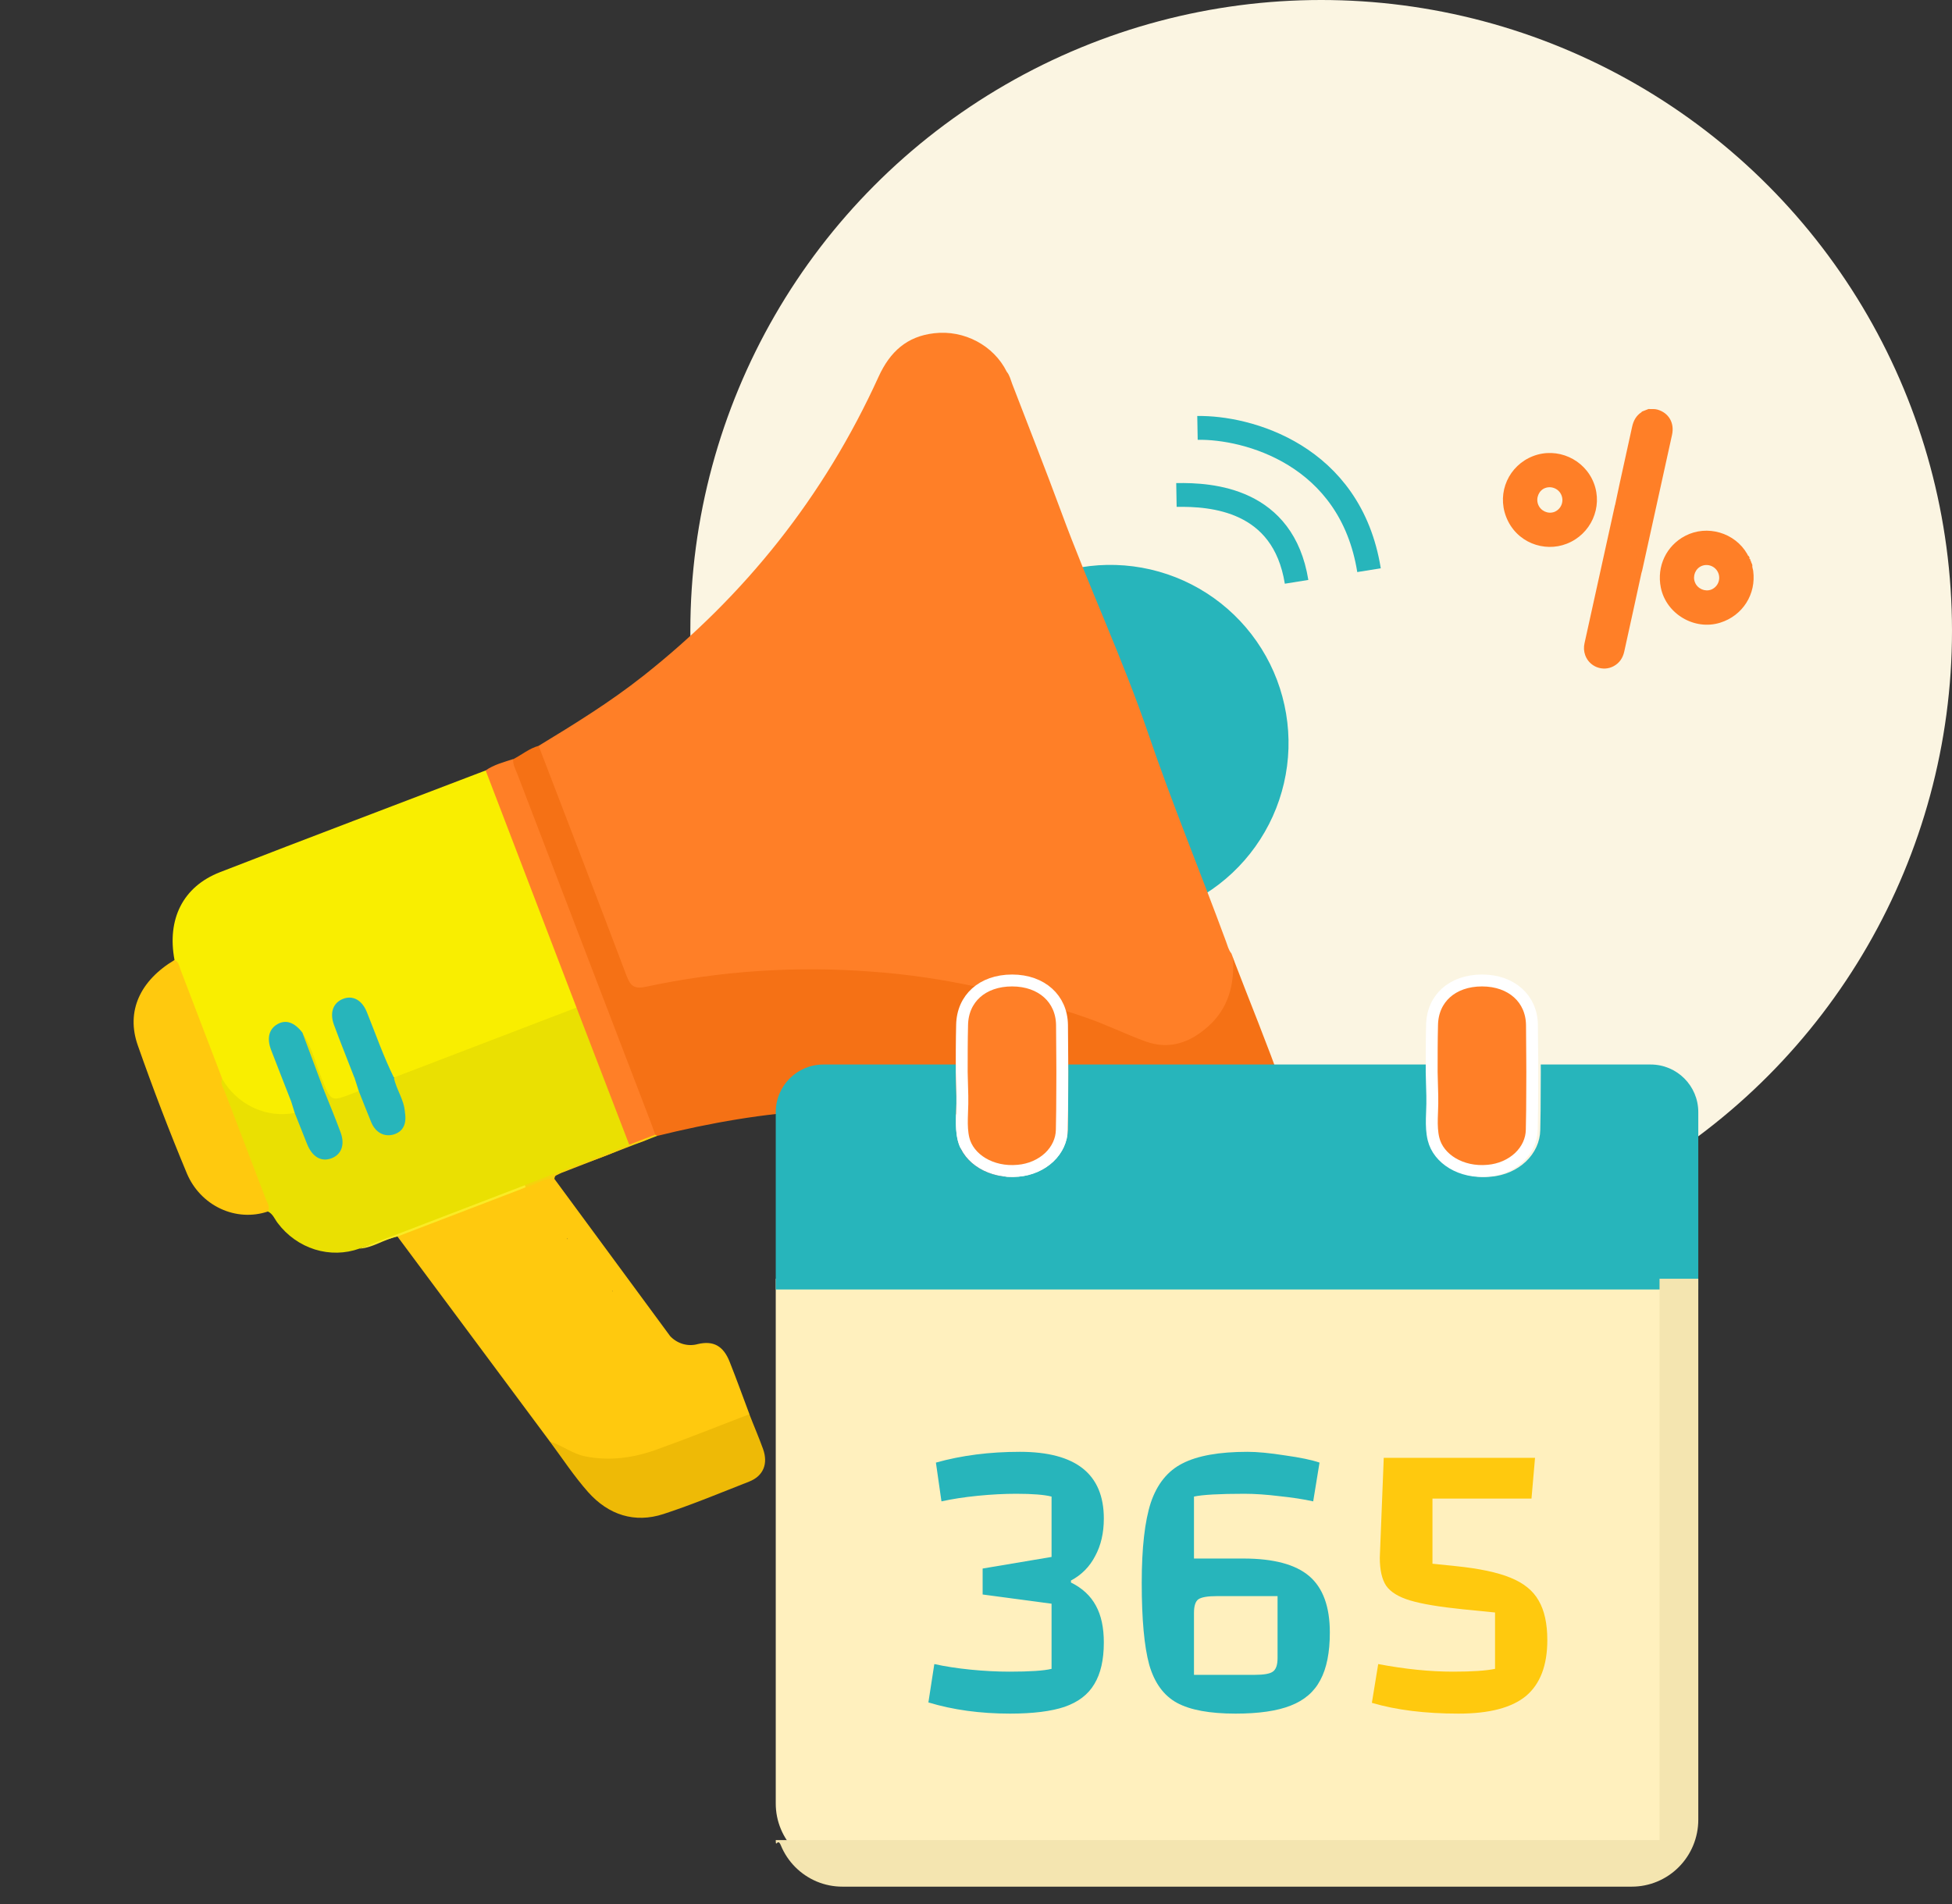 <svg width="82" height="80" viewBox="0 0 82 80" fill="none" xmlns="http://www.w3.org/2000/svg">
<rect x="0" y="0" width="82" height="80" fill="#333333" stroke="none"/>
<circle cx="55.5" cy="26.5" r="26.5" fill="#FBF5E2"/>
<path d="M43.993 24.219C44.912 23.871 45.892 23.707 46.874 23.738C47.857 23.768 48.824 23.992 49.72 24.396C50.616 24.8 51.424 25.377 52.097 26.093C52.771 26.81 53.297 27.652 53.645 28.571C53.992 29.491 54.156 30.47 54.126 31.452C54.095 32.435 53.871 33.402 53.467 34.298C53.063 35.194 52.486 36.002 51.77 36.676C51.054 37.349 50.212 37.875 49.292 38.223L46.643 31.221L43.993 24.219Z" fill="#27B5BB"/>
<path d="M22.628 31.337C24.129 30.424 25.625 29.502 27.01 28.408C31.284 25.035 34.617 20.866 36.905 15.834C37.389 14.77 38.105 14.132 39.24 14.002C40.507 13.852 41.748 14.519 42.293 15.622C42.416 15.769 42.454 15.956 42.52 16.128C43.202 17.908 43.906 19.68 44.566 21.469C45.723 24.619 47.159 27.662 48.242 30.841C49.245 33.779 50.429 36.645 51.502 39.556C51.567 39.727 51.606 39.914 51.729 40.061C51.753 40.126 51.778 40.19 51.801 40.251C52.358 42.047 50.668 44.046 48.911 44.043C48.366 44.042 47.878 43.853 47.393 43.645C41.083 40.911 34.598 40.25 27.957 41.429C27.684 41.477 27.417 41.555 27.145 41.603C26.56 41.705 26.447 41.644 26.214 41.058C26.021 40.572 25.84 40.081 25.653 39.592C24.692 37.083 23.731 34.576 22.771 32.069C22.677 31.831 22.536 31.603 22.628 31.337Z" fill="#FF7F27"/>
<path d="M22.628 31.337C23.86 34.554 25.1 37.768 26.317 40.99C26.486 41.43 26.644 41.568 27.139 41.459C30.254 40.791 33.457 40.578 36.651 40.827C39.708 41.048 42.673 41.744 45.581 42.742C46.438 43.034 47.258 43.441 48.108 43.752C49.124 44.125 49.992 43.808 50.758 43.122C51.603 42.363 51.863 41.374 51.797 40.25C52.491 42.062 53.231 43.858 53.879 45.687C54.612 47.745 52.931 49.939 50.815 49.768C50.474 49.74 50.182 49.59 49.882 49.459C44.969 47.308 39.664 46.348 34.386 46.655C32.087 46.779 29.837 47.176 27.611 47.726C27.562 47.724 27.514 47.709 27.472 47.683C27.429 47.658 27.393 47.622 27.367 47.578C27.25 47.393 27.157 47.193 27.091 46.984C25.279 42.255 23.468 37.527 21.657 32.8C21.548 32.515 21.331 32.222 21.56 31.898C21.921 31.713 22.233 31.445 22.628 31.337Z" fill="#F57115"/>
<path d="M7.331 40.335C7.008 38.623 7.68 37.254 9.241 36.646C12.955 35.201 16.683 33.796 20.405 32.37C20.642 32.483 20.708 32.721 20.791 32.939C21.914 35.856 23.032 38.775 24.145 41.696C24.223 41.9 24.308 42.106 24.256 42.333C24.132 42.558 23.913 42.625 23.704 42.706C21.538 43.54 19.371 44.37 17.202 45.197C17.025 45.281 16.832 45.325 16.636 45.327C16.191 45.079 16.097 44.581 15.882 44.179C15.655 43.749 15.52 43.27 15.342 42.814C15.294 42.669 15.228 42.531 15.146 42.403C14.987 42.176 14.777 42.052 14.508 42.131C14.215 42.218 14.113 42.456 14.129 42.754C14.144 43.029 14.258 43.277 14.353 43.53C14.571 44.1 14.789 44.669 15.008 45.239C15.07 45.449 15.19 45.651 15.096 45.879C15.04 45.961 14.965 46.028 14.877 46.072C14.04 46.54 13.821 46.452 13.458 45.541C13.19 44.87 12.992 44.169 12.64 43.533C12.518 43.369 12.39 43.217 12.182 43.158C12.088 43.124 11.988 43.116 11.891 43.136C11.795 43.156 11.707 43.203 11.636 43.273C11.424 43.481 11.406 43.743 11.501 44.015C11.758 44.764 12.06 45.496 12.342 46.236C12.39 46.397 12.463 46.552 12.435 46.724C12.31 46.99 12.06 46.965 11.842 46.952C10.67 46.869 9.732 46.377 9.151 45.26C8.566 43.789 8.018 42.304 7.443 40.83C7.374 40.674 7.336 40.506 7.331 40.335Z" fill="#F9EE00"/>
<path d="M16.546 45.274L24.218 42.335C24.457 42.445 24.522 42.683 24.605 42.899C25.195 44.422 25.779 45.947 26.357 47.473C26.435 47.675 26.527 47.881 26.459 48.106C25.739 48.491 24.96 48.734 24.2 49.013C23.48 49.276 22.837 49.709 22.101 49.926C20.734 50.449 19.368 50.972 18.002 51.496C17.048 51.861 16.06 52.119 15.1 52.461C14.5 52.677 13.843 52.69 13.226 52.497C12.608 52.304 12.062 51.915 11.666 51.388C11.535 51.22 11.463 50.997 11.251 50.902C11.004 50.532 10.899 50.1 10.74 49.693C10.268 48.482 9.801 47.268 9.345 46.051C9.257 45.822 9.067 45.565 9.329 45.324C9.635 45.856 10.094 46.282 10.64 46.539C11.186 46.797 11.793 46.875 12.376 46.762C12.681 46.892 12.697 47.211 12.815 47.465C12.92 47.694 12.982 47.946 13.108 48.162C13.29 48.475 13.551 48.637 13.891 48.487C14.209 48.346 14.275 48.046 14.17 47.727C13.95 47.057 13.688 46.4 13.418 45.746C13.19 45.17 12.967 44.593 12.754 44.012C12.678 43.813 12.578 43.607 12.698 43.389C13.109 43.989 13.258 44.7 13.53 45.358C13.915 46.287 13.9 46.293 14.796 45.949L15.071 45.843C15.386 45.994 15.383 46.338 15.516 46.599C15.568 46.703 15.6 46.82 15.642 46.929C15.841 47.397 16.111 47.606 16.445 47.522C16.869 47.415 16.909 47.068 16.887 46.693C16.864 46.389 16.708 46.128 16.617 45.847C16.562 45.657 16.452 45.477 16.546 45.274Z" fill="#EAE002"/>
<path d="M23.104 60.574C20.966 57.7 18.83 54.826 16.695 51.951C16.91 51.76 17.191 51.714 17.445 51.614C18.844 51.071 20.247 50.541 21.646 50.005C21.776 49.955 21.877 49.955 21.844 50.147C21.815 50.314 21.716 50.453 21.677 50.615C21.567 51.062 21.598 51.478 21.956 51.826C22.314 52.173 22.704 52.312 23.171 52.153C23.217 52.135 23.263 52.118 23.308 52.1C23.49 52.053 23.712 51.888 23.849 52.077C23.962 52.234 23.751 52.404 23.673 52.562C23.442 53.027 23.397 53.486 23.746 53.928C24.094 54.369 24.555 54.489 25.074 54.346C25.152 54.325 25.225 54.288 25.305 54.269C25.444 54.229 25.613 54.135 25.72 54.256C25.857 54.405 25.672 54.521 25.604 54.637C25.291 55.169 25.296 55.705 25.628 56.137C25.961 56.568 26.478 56.711 27.051 56.527C27.425 56.407 27.77 56.21 28.153 56.141C28.302 56.298 28.489 56.412 28.694 56.471C28.898 56.529 29.113 56.53 29.315 56.473C29.973 56.319 30.383 56.554 30.645 57.202C30.937 57.936 31.205 58.681 31.483 59.42C31.415 59.59 31.268 59.664 31.114 59.72C29.633 60.252 28.211 60.953 26.668 61.315C25.777 61.53 24.839 61.474 23.966 61.152C23.628 61.022 23.378 60.781 23.104 60.574Z" fill="#FFC90E"/>
<path d="M9.334 45.323C9.242 45.519 9.372 45.681 9.435 45.847C10.009 47.359 10.592 48.868 11.166 50.379C11.229 50.544 11.357 50.709 11.252 50.903C10.605 51.122 9.894 51.08 9.264 50.784C8.633 50.489 8.129 49.962 7.853 49.309C7.112 47.534 6.424 45.733 5.787 43.918C5.285 42.488 5.887 41.197 7.333 40.335C7.514 40.411 7.528 40.597 7.586 40.748C8.171 42.273 8.754 43.798 9.334 45.323Z" fill="#FFC90E"/>
<path d="M23.103 60.574C23.619 60.726 24.045 61.085 24.592 61.193C25.625 61.396 26.61 61.253 27.561 60.914C28.877 60.443 30.175 59.921 31.48 59.42C31.667 59.907 31.876 60.386 32.053 60.877C32.279 61.504 32.065 62.019 31.469 62.252C30.274 62.72 29.088 63.217 27.869 63.615C26.669 64.006 25.566 63.66 24.704 62.69C24.12 62.031 23.63 61.284 23.103 60.574Z" fill="#EEBA06"/>
<path d="M26.43 48.091C25.694 46.17 24.956 44.249 24.216 42.331C22.944 39.01 21.672 35.689 20.401 32.37C20.752 32.126 21.161 32.024 21.559 31.893C21.536 32.12 21.655 32.318 21.733 32.521C23.594 37.381 25.456 42.241 27.317 47.101C27.39 47.291 27.455 47.484 27.524 47.675C27.205 47.913 26.827 48.057 26.43 48.091Z" fill="#FF7F27"/>
<path d="M28.154 56.142C27.568 56.531 26.959 56.875 26.218 56.694C25.201 56.447 24.932 55.272 25.741 54.237C24.882 54.641 24.114 54.757 23.552 53.906C23.126 53.259 23.391 52.661 23.854 52.035L23.368 52.221C22.67 52.488 22.198 52.356 21.71 51.767C21.395 51.388 21.388 50.764 21.694 50.208C21.733 50.136 21.776 50.068 21.817 49.996C21.878 49.882 22.004 49.88 22.103 49.83C22.367 49.729 22.633 49.627 22.898 49.525C23.027 49.476 23.161 49.388 23.29 49.534C24.911 51.736 26.532 53.938 28.154 56.142Z" fill="#FFC90E"/>
<path d="M22.082 49.885L21.816 49.993L16.694 51.955C16.144 52.064 15.676 52.426 15.103 52.464L22.049 49.798C22.089 49.806 22.107 49.822 22.104 49.845C22.101 49.868 22.097 49.879 22.082 49.885Z" fill="#FAEB25"/>
<path d="M22.082 49.885C22.072 49.855 22.061 49.825 22.048 49.796L26.431 48.095L27.524 47.676L27.612 47.723C26.305 48.224 24.997 48.725 23.694 49.238C23.541 49.297 23.319 49.284 23.289 49.531C22.839 49.491 22.488 49.781 22.082 49.885Z" fill="#F5D20D"/>
<path d="M16.546 45.274C16.643 45.775 16.975 46.198 17.008 46.724C16.535 46.292 16.495 45.658 16.263 45.113C16.248 45.073 16.277 45.019 16.218 44.995C16.054 45.634 15.445 45.757 14.881 45.263C14.599 44.526 14.299 43.795 14.027 43.053C13.84 42.539 14.001 42.126 14.413 41.968C14.824 41.809 15.209 42.02 15.412 42.528C15.781 43.447 16.107 44.384 16.546 45.274Z" fill="#27B5BB"/>
<path d="M12.702 43.385L13.589 45.761C13.632 46.146 13.444 46.387 13.128 46.522C12.783 46.67 12.472 46.597 12.23 46.276C11.954 45.556 11.664 44.843 11.391 44.122C11.198 43.618 11.302 43.233 11.656 43.031C12.01 42.829 12.369 42.954 12.702 43.385Z" fill="#27B5BB"/>
<path d="M12.231 46.276C12.971 46.635 13.33 46.498 13.59 45.761C13.832 46.37 14.086 46.975 14.312 47.59C14.498 48.102 14.337 48.511 13.928 48.666C13.497 48.831 13.118 48.61 12.902 48.073C12.727 47.637 12.555 47.199 12.381 46.761L12.231 46.276Z" fill="#27B5BB"/>
<path d="M14.885 45.261C15.694 45.575 15.939 45.503 16.261 44.772L17.008 46.724C17.095 47.225 16.93 47.548 16.539 47.666C16.147 47.783 15.774 47.589 15.594 47.151C15.413 46.713 15.245 46.279 15.071 45.842L14.885 45.261Z" fill="#27B5BB"/>
<path d="M50.304 17.979C52.38 17.942 56.727 19.087 57.51 23.957" stroke="#27B5BB"/>
<path d="M49.42 20.797C50.902 20.771 53.907 20.968 54.467 24.446" stroke="#27B5BB"/>
<path d="M67.849 21.21C67.911 20.916 67.972 20.622 68.036 20.328C68.211 19.532 68.389 18.736 68.561 17.938C68.616 17.68 68.731 17.463 68.959 17.316C68.965 17.312 68.968 17.301 68.972 17.294L69.251 17.185C69.376 17.193 69.501 17.173 69.624 17.209C70.101 17.345 70.349 17.769 70.239 18.271C69.906 19.786 69.573 21.301 69.239 22.816C69.154 23.203 69.068 23.591 68.983 23.978C68.976 24.008 68.965 24.036 68.956 24.065C68.914 24.047 68.902 24.008 68.887 23.97C68.548 23.099 68.21 22.227 67.873 21.356C67.857 21.309 67.849 21.26 67.849 21.21Z" fill="#FF7F27"/>
<path d="M73.538 23.591L73.509 23.52C73.512 23.511 73.517 23.509 73.525 23.514L73.552 23.584C73.55 23.593 73.546 23.596 73.538 23.591Z" fill="#FF7F27"/>
<path d="M73.538 23.591L73.552 23.584L73.573 23.637C73.543 23.635 73.544 23.61 73.538 23.591Z" fill="#FF7F27"/>
<path d="M73.496 23.485L73.511 23.479L73.525 23.514C73.519 23.516 73.514 23.518 73.509 23.52C73.505 23.509 73.501 23.497 73.496 23.485Z" fill="#FF7F27"/>
<path d="M67.848 21.21L68.956 24.066C68.853 24.537 68.751 25.007 68.649 25.477C68.511 26.109 68.372 26.74 68.233 27.371C68.174 27.639 68.04 27.849 67.794 27.986C67.342 28.236 66.77 28.02 66.592 27.53C66.534 27.368 66.524 27.193 66.563 27.026C66.987 25.099 67.411 23.172 67.837 21.246C67.839 21.234 67.844 21.222 67.848 21.21Z" fill="#FF7F27"/>
<path d="M73.397 23.276C72.882 22.379 71.713 22.035 70.795 22.514C69.999 22.928 69.59 23.793 69.767 24.683C69.989 25.794 71.181 26.502 72.263 26.163C73.208 25.867 73.781 24.964 73.648 23.983C73.637 23.902 73.597 23.825 73.613 23.74L73.572 23.636C73.55 23.624 73.551 23.601 73.541 23.583L73.505 23.49C73.505 23.489 73.505 23.488 73.505 23.488C73.501 23.488 73.498 23.486 73.496 23.484C73.489 23.471 73.482 23.457 73.498 23.443L73.471 23.374C73.425 23.359 73.417 23.311 73.397 23.276ZM71.892 24.77C71.629 24.877 71.31 24.738 71.203 24.47C71.093 24.197 71.224 23.884 71.49 23.777C71.622 23.725 71.768 23.728 71.897 23.784C72.027 23.84 72.129 23.944 72.182 24.075C72.235 24.206 72.234 24.352 72.18 24.482C72.126 24.612 72.022 24.715 71.892 24.77L71.892 24.77Z" fill="#FF7F27"/>
<path d="M64.401 19.164C63.389 19.556 62.871 20.682 63.27 21.715C63.687 22.795 64.865 23.219 65.813 22.847C66.832 22.453 67.344 21.31 66.954 20.298C66.564 19.286 65.412 18.773 64.401 19.164ZM65.3 21.507C65.03 21.61 64.722 21.471 64.615 21.197C64.509 20.924 64.647 20.601 64.91 20.505C65.043 20.456 65.189 20.462 65.317 20.52C65.445 20.577 65.546 20.683 65.597 20.815C65.648 20.946 65.646 21.092 65.59 21.222C65.535 21.351 65.43 21.454 65.3 21.507Z" fill="#FF7F27"/>
<path d="M32.588 53.728H71.203V75.781C71.203 76.519 70.909 77.227 70.387 77.749C69.865 78.271 69.158 78.564 68.419 78.564H35.371C35.006 78.564 34.644 78.492 34.306 78.352C33.968 78.212 33.662 78.007 33.403 77.748C33.145 77.49 32.94 77.183 32.8 76.845C32.66 76.507 32.588 76.146 32.588 75.78V53.728V53.728Z" fill="#FFF0BE"/>
<path fill-rule="evenodd" clip-rule="evenodd" d="M64.722 45.798C64.723 45.549 64.724 45.3 64.726 45.05C64.725 44.943 64.724 44.835 64.724 44.727L69.342 44.727C70.447 44.727 71.342 45.622 71.342 46.727V54.179H32.588V46.727C32.588 45.622 33.484 44.727 34.588 44.727H40.15L40.15 45.043C40.154 45.178 40.157 45.314 40.16 45.449L40.16 45.449C40.165 45.653 40.17 45.856 40.176 46.059C40.183 46.264 40.175 46.47 40.167 46.675V46.675C40.152 47.091 40.136 47.505 40.233 47.911C40.474 48.912 41.584 49.552 42.786 49.44C43.346 49.393 43.867 49.167 44.249 48.805C44.63 48.444 44.846 47.972 44.855 47.481C44.87 46.921 44.871 46.36 44.873 45.799V45.798C44.873 45.549 44.874 45.3 44.876 45.05L44.874 44.727H60C59.999 44.832 59.999 44.938 59.999 45.043C60.003 45.179 60.007 45.314 60.01 45.45C60.015 45.653 60.02 45.856 60.026 46.059C60.032 46.264 60.024 46.47 60.017 46.675C60.001 47.091 59.986 47.505 60.083 47.911C60.324 48.912 61.434 49.552 62.636 49.44C63.196 49.393 63.716 49.167 64.098 48.805C64.48 48.444 64.695 47.972 64.704 47.481C64.719 46.921 64.721 46.359 64.722 45.798Z" fill="#27B5BB"/>
<path d="M58.223 77.314H69.714V53.728H71.342V76.458C71.342 77.204 71.048 77.919 70.524 78.446C70 78.974 69.29 79.27 68.549 79.27H35.381C35.015 79.27 34.651 79.197 34.312 79.056C33.974 78.914 33.666 78.707 33.406 78.446C33.147 78.185 32.941 77.875 32.801 77.533C32.66 77.192 32.588 77.684 32.588 77.314H58.223Z" fill="#F4E5B0"/>
<path d="M64.347 47.474H64.347L64.347 47.476C64.339 47.896 64.155 48.305 63.819 48.624C63.481 48.943 63.015 49.148 62.507 49.191L62.507 49.191L62.505 49.191C61.387 49.295 60.422 48.697 60.219 47.853C60.153 47.581 60.143 47.297 60.149 46.994C60.151 46.899 60.155 46.799 60.159 46.697C60.166 46.486 60.175 46.264 60.168 46.051L60.168 46.051C60.162 45.849 60.157 45.647 60.152 45.445C60.149 45.31 60.146 45.176 60.142 45.04C60.142 44.38 60.142 43.721 60.158 43.064H60.158L60.158 43.063C60.169 42.499 60.387 42.038 60.745 41.716C61.105 41.393 61.624 41.196 62.258 41.196C62.89 41.196 63.411 41.396 63.772 41.723C64.132 42.048 64.348 42.511 64.355 43.068L64.355 43.069C64.361 43.531 64.363 43.992 64.365 44.455C64.366 44.653 64.367 44.852 64.368 45.05C64.366 45.302 64.365 45.552 64.365 45.801C64.363 46.361 64.362 46.917 64.347 47.474Z" fill="#FF7F27" stroke="white" stroke-width="0.5"/>
<path d="M44.605 47.474H44.605L44.605 47.476C44.597 47.896 44.413 48.305 44.077 48.624C43.739 48.943 43.273 49.148 42.765 49.191L42.765 49.191L42.763 49.191C41.645 49.295 40.68 48.697 40.476 47.853C40.411 47.581 40.401 47.297 40.407 46.994C40.409 46.899 40.413 46.799 40.416 46.697C40.424 46.486 40.432 46.264 40.426 46.051L40.426 46.051C40.42 45.849 40.415 45.647 40.41 45.445C40.407 45.31 40.404 45.176 40.4 45.04C40.4 44.38 40.4 43.721 40.416 43.064H40.416L40.416 43.063C40.427 42.499 40.645 42.038 41.003 41.716C41.363 41.393 41.882 41.196 42.516 41.196C43.148 41.196 43.669 41.396 44.03 41.723C44.39 42.048 44.606 42.511 44.613 43.068L44.613 43.069C44.618 43.531 44.621 43.992 44.623 44.455C44.624 44.653 44.625 44.852 44.626 45.05C44.624 45.302 44.623 45.552 44.623 45.801C44.621 46.361 44.619 46.917 44.605 47.474Z" fill="#FF7F27" stroke="white" stroke-width="0.5"/>
<path d="M42.427 72C41.174 72 40.032 71.843 39 71.53L39.249 69.918C39.704 70.018 40.215 70.097 40.78 70.153C41.346 70.209 41.889 70.237 42.41 70.237C43.264 70.237 43.852 70.198 44.174 70.119V67.382L41.279 66.995V65.904L44.174 65.417V62.881C43.874 62.803 43.381 62.763 42.693 62.763C42.183 62.763 41.645 62.791 41.08 62.847C40.514 62.903 40.004 62.982 39.549 63.082L39.316 61.453C40.392 61.151 41.568 61 42.843 61C45.194 61 46.37 61.935 46.37 63.805C46.37 64.409 46.248 64.935 46.004 65.383C45.771 65.831 45.433 66.172 44.989 66.408V66.492C45.466 66.727 45.815 67.051 46.037 67.466C46.259 67.869 46.37 68.384 46.37 69.011C46.37 69.738 46.237 70.321 45.971 70.757C45.715 71.194 45.3 71.513 44.723 71.715C44.157 71.905 43.392 72 42.427 72Z" fill="#27B5BB"/>
<path d="M55.864 68.591C55.864 69.43 55.731 70.097 55.465 70.589C55.209 71.082 54.794 71.44 54.217 71.664C53.651 71.888 52.88 72 51.904 72C50.817 72 49.997 71.849 49.442 71.547C48.888 71.244 48.499 70.713 48.278 69.951C48.067 69.179 47.962 68.031 47.962 66.508C47.962 65.042 48.089 63.916 48.344 63.133C48.61 62.349 49.054 61.8 49.675 61.487C50.307 61.162 51.217 61 52.403 61C52.814 61 53.341 61.05 53.984 61.151C54.627 61.241 55.11 61.342 55.431 61.453L55.165 63.082C54.766 62.993 54.294 62.92 53.751 62.864C53.208 62.797 52.714 62.763 52.27 62.763C51.217 62.763 50.512 62.803 50.157 62.881V65.484H52.237C53.501 65.484 54.422 65.73 54.999 66.223C55.575 66.716 55.864 67.505 55.864 68.591ZM51.122 67.063C50.734 67.063 50.474 67.107 50.34 67.197C50.218 67.287 50.157 67.477 50.157 67.768V70.371H52.703C53.091 70.371 53.346 70.326 53.468 70.237C53.601 70.147 53.668 69.957 53.668 69.666V67.063H51.122Z" fill="#27B5BB"/>
<path d="M61.273 72C59.865 72 58.651 71.849 57.63 71.547L57.896 69.918C59.017 70.13 60.065 70.237 61.041 70.237C61.839 70.237 62.427 70.198 62.804 70.119V67.751L61.456 67.617C60.469 67.516 59.732 67.393 59.244 67.247C58.756 67.102 58.418 66.895 58.229 66.626C58.052 66.357 57.963 65.965 57.963 65.45L58.129 61.252H64.484L64.335 62.965H60.175V65.702L61.157 65.803C62.144 65.904 62.909 66.066 63.453 66.29C64.007 66.514 64.401 66.833 64.634 67.247C64.878 67.662 65 68.216 65 68.91C65 69.974 64.701 70.757 64.102 71.261C63.503 71.754 62.56 72 61.273 72Z" fill="#FFC90E"/>
</svg>
